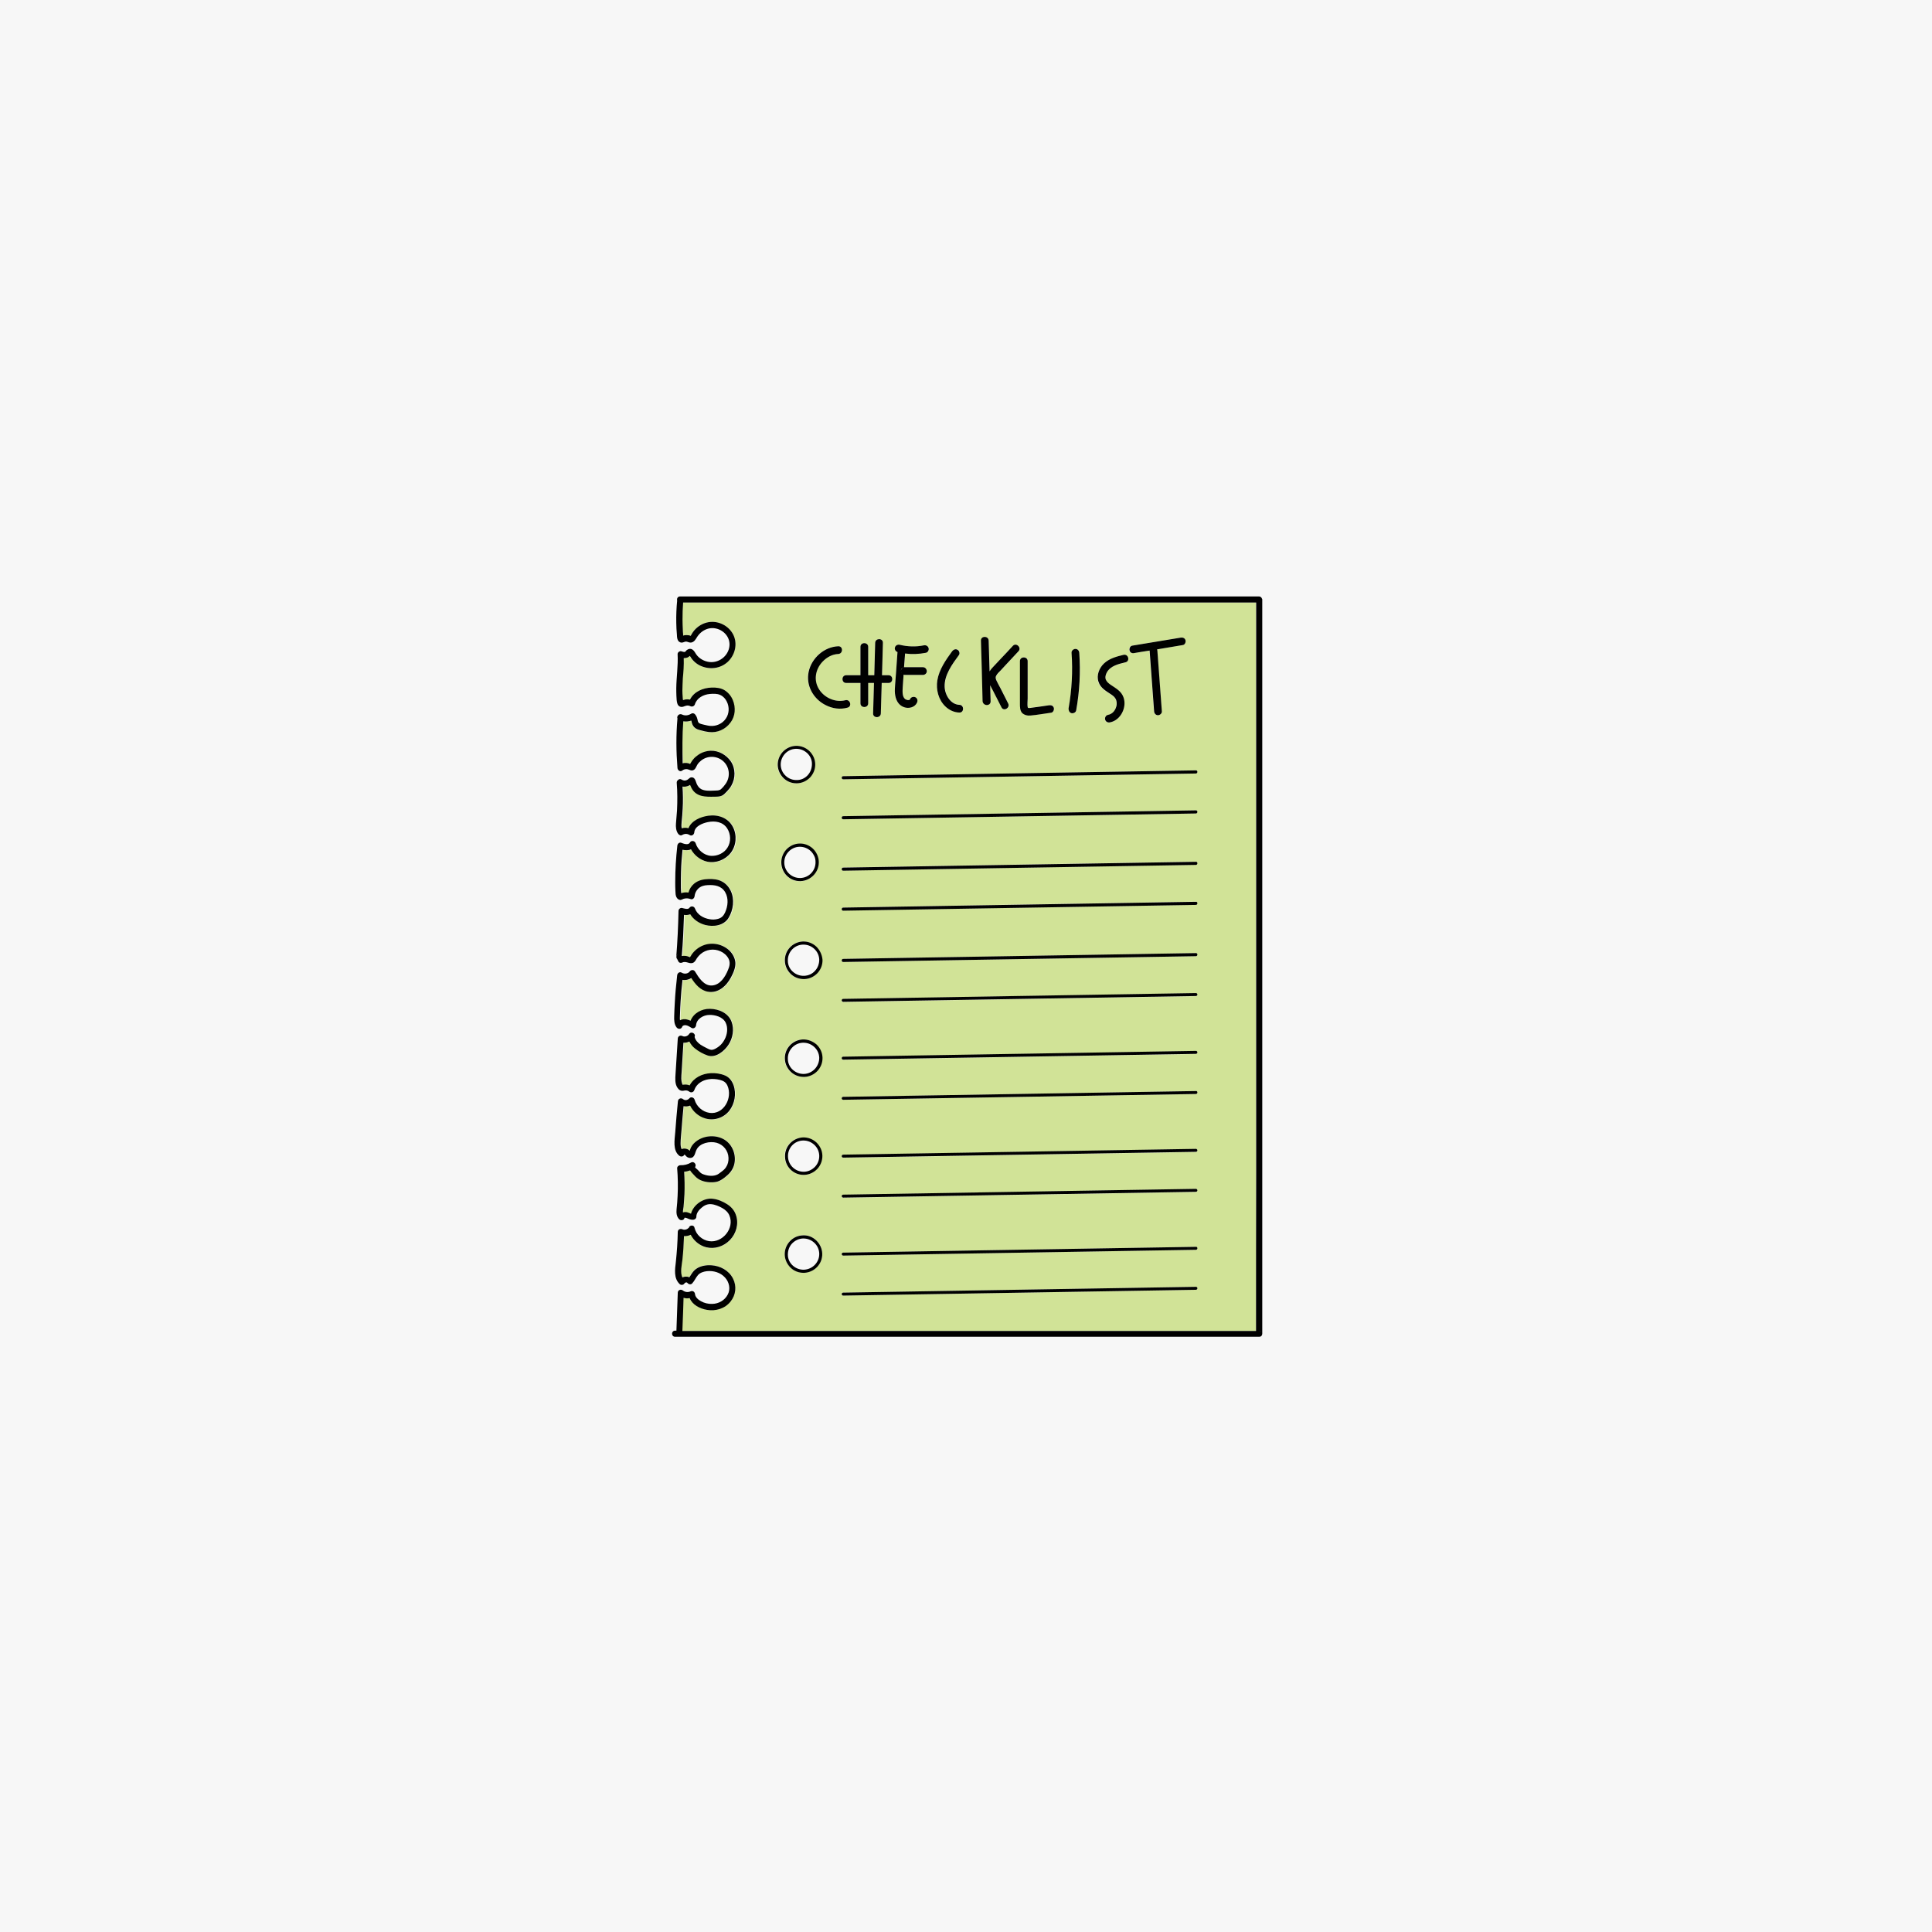 <svg version="1.0" preserveAspectRatio="xMidYMid meet" height="500" viewBox="0 0 375 375" zoomAndPan="magnify" width="500" xmlns:xlink="http://www.w3.org/1999/xlink" xmlns="http://www.w3.org/2000/svg"><defs><clipPath id="7722ad854d"><path clip-rule="nonzero" d="M 130.254 115.617 L 245.004 115.617 L 245.004 259.617 L 130.254 259.617 Z M 130.254 115.617"></path></clipPath></defs><rect fill-opacity="1" height="450" y="-37.5" fill="#ffffff" width="450" x="-37.5"></rect><rect fill-opacity="1" height="450" y="-37.5" fill="#f7f7f7" width="450" x="-37.5"></rect><path fill-rule="nonzero" fill-opacity="1" d="M 175.965 116.953 C 161.496 116.953 147.031 116.953 132.566 116.953 C 132.477 118.078 132.449 119.176 132.449 120.301 C 132.449 120.906 132.477 121.539 132.508 122.145 C 132.535 122.465 132.535 122.781 132.566 123.098 C 132.566 123.156 132.566 123.273 132.566 123.387 C 132.621 123.359 132.652 123.359 132.711 123.328 C 132.883 123.301 133.055 123.273 133.258 123.273 C 133.402 123.273 133.836 123.301 134.008 123.414 C 134.039 123.387 134.039 123.359 134.066 123.359 C 134.125 123.242 134.184 123.156 134.238 123.039 C 134.383 122.781 134.559 122.551 134.73 122.348 C 135.422 121.539 136.465 120.934 137.504 120.762 C 139.438 120.445 141.43 121.426 142.297 123.184 C 143.191 124.973 142.672 127.137 141.199 128.496 C 139.754 129.82 137.734 130.051 135.973 129.246 C 135.133 128.871 134.414 128.234 133.922 127.426 C 133.895 127.398 133.863 127.34 133.836 127.312 C 133.719 127.457 133.52 127.57 133.375 127.629 C 133.141 127.742 132.91 127.773 132.652 127.742 C 132.68 129.07 132.566 130.398 132.477 131.727 C 132.422 132.504 132.391 133.312 132.391 134.094 C 132.391 134.496 132.422 134.898 132.449 135.305 C 132.477 135.504 132.477 135.68 132.508 135.883 C 132.508 135.883 132.508 135.91 132.508 135.91 C 132.594 135.883 132.652 135.852 132.738 135.852 C 132.91 135.793 133.141 135.766 133.316 135.766 C 133.488 135.766 133.691 135.793 133.863 135.824 C 134.613 134.293 136.348 133.543 138.051 133.484 C 138.918 133.457 139.84 133.543 140.594 134.004 C 141.312 134.438 141.832 135.129 142.18 135.91 C 142.785 137.324 142.672 139.027 141.719 140.297 C 140.738 141.594 139.148 142.285 137.531 142.113 C 137.012 142.055 136.52 141.941 136 141.797 C 135.656 141.711 135.277 141.594 134.992 141.422 C 134.613 141.191 134.383 140.816 134.238 140.383 C 134.184 140.238 134.184 140.035 134.125 139.891 C 133.633 140.094 133.086 140.121 132.566 140.035 C 132.422 142.719 132.422 145.461 132.621 148.172 C 132.766 148.145 132.91 148.113 133.055 148.086 C 133.285 148.059 133.488 148.086 133.719 148.145 C 133.836 148.172 133.949 148.23 134.066 148.289 C 134.094 148.258 134.094 148.23 134.125 148.203 C 134.152 148.145 134.184 148.086 134.238 148 C 134.355 147.797 134.5 147.625 134.645 147.422 C 134.934 147.078 135.277 146.789 135.625 146.527 C 136.348 146.039 137.184 145.75 138.051 145.719 C 139.609 145.664 141.113 146.527 141.977 147.797 C 142.902 149.184 142.902 151.086 142.066 152.5 C 141.805 152.934 141.488 153.309 141.168 153.656 C 140.91 153.945 140.621 154.262 140.246 154.434 C 139.812 154.637 139.293 154.637 138.801 154.637 C 138.367 154.637 137.938 154.664 137.504 154.637 C 136.695 154.605 135.855 154.465 135.191 153.973 C 134.816 153.684 134.527 153.336 134.324 152.934 C 134.238 152.73 134.152 152.559 134.066 152.355 C 134.039 152.387 133.98 152.414 133.922 152.441 C 133.691 152.559 133.461 152.645 133.199 152.676 C 132.996 152.703 132.797 152.703 132.594 152.676 C 132.68 154.117 132.68 155.559 132.621 157.004 C 132.566 157.84 132.508 158.703 132.422 159.543 C 132.363 159.973 132.332 160.406 132.449 160.812 C 132.883 160.695 133.316 160.695 133.75 160.781 C 134.324 159.312 136.117 158.59 137.617 158.359 C 139.523 158.098 141.457 158.762 142.383 160.551 C 143.191 162.137 143.074 164.156 141.949 165.57 C 140.879 166.93 139.062 167.621 137.387 167.273 C 136.031 167.016 134.875 166.09 134.238 164.879 C 133.75 165.109 133.141 165.082 132.594 164.965 C 132.449 166.379 132.363 167.793 132.305 169.207 C 132.277 170.043 132.277 170.883 132.277 171.719 C 132.277 172.121 132.305 172.555 132.305 172.988 C 132.305 173.133 132.305 173.246 132.332 173.391 C 132.797 173.246 133.285 173.191 133.75 173.277 C 133.949 172.613 134.297 172.008 134.848 171.543 C 135.656 170.883 136.637 170.68 137.648 170.648 C 138.57 170.621 139.523 170.738 140.332 171.168 C 141.023 171.543 141.602 172.207 141.949 172.93 C 142.73 174.574 142.469 176.68 141.516 178.211 C 140.594 179.711 138.629 179.941 137.012 179.566 C 135.797 179.277 134.73 178.555 134.094 177.488 C 133.719 177.633 133.285 177.66 132.883 177.605 C 132.824 180.289 132.68 182.941 132.477 185.598 C 132.824 185.512 133.172 185.512 133.52 185.625 C 133.66 185.656 133.836 185.711 133.98 185.801 C 134.008 185.801 134.008 185.828 134.039 185.828 C 134.152 185.656 134.238 185.453 134.383 185.281 C 134.961 184.5 135.742 183.895 136.637 183.52 C 138.312 182.855 140.332 183.258 141.66 184.5 C 142.324 185.105 142.758 185.914 142.844 186.809 C 142.93 187.82 142.469 188.828 142.008 189.723 C 141.141 191.367 139.523 192.867 137.531 192.523 C 136.086 192.262 135.078 191.078 134.297 189.867 C 133.777 190.184 133.172 190.328 132.594 190.215 C 132.449 191.598 132.305 193.012 132.219 194.398 C 132.16 195.234 132.133 196.07 132.102 196.906 C 132.102 197.281 132.047 197.688 132.102 198.062 C 132.305 197.945 132.508 197.891 132.738 197.859 C 133.23 197.801 133.719 197.918 134.152 198.148 C 134.73 196.676 136.32 195.812 137.938 195.84 C 139.668 195.867 141.488 196.676 142.094 198.379 C 142.613 199.82 142.324 201.496 141.516 202.766 C 140.707 204.008 139.031 205.449 137.445 204.902 C 136.578 204.613 135.711 204.121 134.992 203.543 C 134.527 203.168 134.152 202.707 133.895 202.188 C 133.52 202.359 133.141 202.449 132.738 202.418 C 132.621 204.293 132.508 206.172 132.391 208.074 C 132.332 208.941 132.219 209.746 132.566 210.555 C 132.566 210.555 132.594 210.586 132.594 210.586 C 132.68 210.555 132.824 210.555 132.824 210.555 C 133.027 210.527 133.23 210.527 133.43 210.555 C 133.605 210.586 133.777 210.641 133.949 210.699 C 134.758 209.23 136.375 208.422 138.023 208.336 C 138.945 208.277 140.016 208.422 140.852 208.797 C 141.66 209.141 142.18 209.863 142.469 210.672 C 143.047 212.316 142.699 214.277 141.633 215.633 C 140.535 217.02 138.656 217.625 136.953 217.105 C 135.684 216.73 134.613 215.809 134.039 214.625 C 133.633 214.797 133.199 214.828 132.766 214.738 C 132.621 216.297 132.477 217.855 132.363 219.414 C 132.305 220.25 132.188 221.117 132.188 221.953 C 132.188 222.355 132.219 222.762 132.391 223.078 C 132.535 223.02 132.711 222.965 132.91 222.965 C 133.258 222.965 133.719 223.109 133.949 223.395 C 134.008 223.164 134.066 222.934 134.184 222.73 C 134.441 222.184 134.875 221.75 135.367 221.434 C 136.895 220.336 139.121 220.25 140.707 221.262 C 142.297 222.242 142.988 224.203 142.586 225.992 C 142.383 226.945 141.805 227.723 141.055 228.301 C 140.621 228.648 140.16 229.023 139.641 229.254 C 139.148 229.457 138.57 229.512 138.051 229.512 C 137.129 229.512 136.031 229.254 135.309 228.648 C 134.961 228.359 134.672 227.984 134.355 227.668 C 134.211 227.523 134.094 227.379 133.98 227.203 C 133.605 227.32 133.23 227.406 132.824 227.465 C 132.91 228.906 132.941 230.352 132.883 231.793 C 132.855 232.629 132.797 233.465 132.711 234.273 C 132.68 234.562 132.594 234.996 132.594 235.371 C 132.738 235.34 132.883 235.285 133.027 235.285 C 133.43 235.254 133.777 235.484 134.152 235.602 C 134.613 233.812 136.637 232.426 138.457 232.715 C 139.406 232.859 140.391 233.266 141.199 233.785 C 142.008 234.305 142.586 235.055 142.902 235.949 C 143.449 237.621 142.902 239.496 141.688 240.738 C 140.535 241.922 138.773 242.527 137.129 242.121 C 135.828 241.805 134.672 240.883 134.094 239.668 C 133.691 239.902 133.258 239.957 132.797 239.93 C 132.711 241.457 132.594 243.016 132.422 244.547 C 132.305 245.527 131.93 246.941 132.422 247.922 C 132.855 247.719 133.344 247.691 133.777 247.895 C 133.949 247.664 134.066 247.402 134.238 247.172 C 134.527 246.77 134.848 246.395 135.277 246.133 C 136.086 245.645 137.098 245.5 138.051 245.555 C 139.785 245.672 141.457 246.539 142.238 248.125 C 142.988 249.625 142.816 251.297 141.777 252.598 C 140.68 253.98 138.887 254.473 137.184 254.211 C 135.828 253.98 134.383 253.23 133.836 251.934 C 133.43 251.992 133.027 251.992 132.652 251.875 C 132.566 254.012 132.508 256.145 132.422 258.309 C 140.215 258.309 148.043 258.309 155.84 258.309 C 170.566 258.309 185.262 258.309 199.988 258.309 C 214.57 258.309 229.152 258.309 243.762 258.309 C 243.762 248.066 243.762 237.852 243.762 227.609 C 243.762 209.113 243.762 190.617 243.762 172.121 C 243.762 153.711 243.762 135.332 243.762 116.953 C 235.734 116.953 227.707 116.953 219.68 116.953 C 205.129 116.953 190.547 116.953 175.965 116.953 Z M 214.254 128.812 C 215.293 127.832 216.707 127.457 218.035 127.137 C 218.988 126.906 219.363 128.352 218.441 128.582 C 217.109 128.898 215.496 129.246 214.801 130.543 C 214.57 130.977 214.453 131.496 214.629 131.984 C 214.801 132.418 215.207 132.707 215.582 132.965 C 216.562 133.629 217.602 134.207 218.035 135.363 C 218.758 137.293 217.488 139.863 215.406 140.238 C 215.004 140.324 214.598 140.121 214.484 139.719 C 214.367 139.344 214.598 138.883 215.004 138.797 C 215.957 138.621 216.535 137.871 216.707 136.891 C 216.707 136.805 216.734 136.488 216.707 136.285 C 216.707 136.168 216.648 135.938 216.562 135.766 C 216.535 135.648 216.359 135.418 216.246 135.305 C 216.102 135.129 215.926 134.988 215.727 134.871 C 214.715 134.18 213.59 133.629 213.156 132.391 C 212.75 131.121 213.328 129.676 214.254 128.812 Z M 207.438 137.496 C 208.074 133.949 208.246 130.312 208.016 126.707 C 207.988 126.301 208.391 125.953 208.766 125.953 C 209.199 125.953 209.488 126.301 209.516 126.707 C 209.777 130.457 209.547 134.207 208.91 137.902 C 208.824 138.305 208.363 138.535 207.988 138.422 C 207.555 138.305 207.379 137.871 207.438 137.496 Z M 197.996 128.293 C 197.996 127.34 199.496 127.34 199.496 128.293 C 199.496 130.715 199.496 133.141 199.496 135.535 C 199.496 136.082 199.41 136.66 199.496 137.207 C 199.555 137.527 199.902 137.383 200.16 137.352 C 201.316 137.207 202.5 137.035 203.656 136.863 C 204.059 136.805 204.465 136.949 204.578 137.383 C 204.668 137.727 204.465 138.246 204.059 138.305 C 202.73 138.508 201.375 138.738 200.047 138.852 C 199.469 138.91 198.832 138.766 198.43 138.332 C 197.996 137.844 198.023 137.18 198.023 136.574 C 197.996 133.805 197.996 131.062 197.996 128.293 Z M 191.934 124.367 C 191.988 126.359 192.047 128.352 192.105 130.34 C 192.309 130.023 192.539 129.734 192.797 129.445 C 193.23 128.984 193.637 128.551 194.07 128.09 C 194.906 127.168 195.773 126.273 196.641 125.348 C 197.305 124.656 198.344 125.695 197.707 126.418 C 196.926 127.254 196.148 128.09 195.367 128.926 C 194.992 129.332 194.617 129.734 194.242 130.141 C 193.953 130.457 193.578 130.773 193.375 131.176 C 193.203 131.523 193.348 131.871 193.492 132.188 C 193.723 132.68 193.98 133.168 194.242 133.629 C 194.734 134.609 195.223 135.562 195.715 136.543 C 196.148 137.41 194.848 138.16 194.414 137.293 C 193.867 136.227 193.316 135.129 192.77 134.062 C 192.598 133.719 192.395 133.34 192.191 132.965 C 192.223 134.004 192.25 135.043 192.277 136.082 C 192.309 137.035 190.805 137.035 190.777 136.082 C 190.66 132.16 190.547 128.234 190.461 124.34 C 190.43 123.414 191.934 123.414 191.934 124.367 Z M 181.969 132.043 C 182.316 129.906 183.617 128.09 184.859 126.359 C 185.09 126.043 185.492 125.867 185.898 126.098 C 186.215 126.301 186.418 126.793 186.156 127.109 C 184.887 128.898 183.297 130.945 183.387 133.285 C 183.441 134.871 184.539 136.746 186.242 136.773 C 187.195 136.805 187.195 138.305 186.242 138.277 C 185.203 138.246 184.281 137.812 183.531 137.121 C 182.172 135.824 181.652 133.859 181.969 132.043 Z M 173.742 125.668 C 173.855 125.262 174.262 125.031 174.664 125.148 C 176.195 125.523 177.812 125.578 179.344 125.262 C 179.746 125.176 180.152 125.379 180.266 125.781 C 180.383 126.156 180.152 126.617 179.746 126.707 C 178.418 126.965 177.031 127.023 175.703 126.848 C 175.648 127.742 175.559 128.609 175.504 129.504 C 175.531 129.504 175.59 129.504 175.617 129.504 C 176.801 129.504 177.957 129.504 179.141 129.504 C 179.543 129.504 179.863 129.852 179.891 130.254 C 179.922 130.66 179.543 131.004 179.141 131.004 C 177.957 131.004 176.801 131.004 175.617 131.004 C 175.531 131.004 175.445 130.977 175.387 130.945 C 175.328 131.754 175.27 132.59 175.215 133.398 C 175.184 134.094 175.07 135.219 175.703 135.707 C 175.734 135.738 175.906 135.824 175.965 135.824 C 176.137 135.883 176.137 135.883 176.34 135.883 C 176.543 135.883 176.598 135.824 176.688 135.621 C 176.859 135.246 177.379 135.16 177.727 135.363 C 178.102 135.594 178.16 136.023 177.984 136.398 C 177.551 137.324 176.367 137.582 175.473 137.266 C 174.316 136.863 173.797 135.766 173.711 134.609 C 173.652 134.035 173.711 133.457 173.742 132.879 C 173.797 132.129 173.855 131.379 173.914 130.66 C 174.031 129.301 174.117 127.945 174.203 126.59 C 173.855 126.445 173.625 126.043 173.742 125.668 Z M 164.242 131.062 C 165.164 131.062 166.09 131.062 167.012 131.062 C 167.012 129.215 167.012 127.367 167.012 125.551 C 167.012 124.598 168.516 124.598 168.516 125.551 C 168.516 127.398 168.516 129.246 168.516 131.062 C 168.918 131.062 169.293 131.062 169.699 131.062 C 169.758 128.957 169.812 126.848 169.871 124.773 C 169.902 123.82 171.402 123.82 171.371 124.773 C 171.316 126.879 171.258 128.984 171.199 131.062 C 171.633 131.062 172.039 131.062 172.469 131.062 C 173.422 131.062 173.422 132.562 172.469 132.562 C 172.039 132.562 171.574 132.562 171.141 132.562 C 171.086 134.523 171.027 136.516 170.969 138.477 C 170.941 139.43 169.438 139.43 169.469 138.477 C 169.523 136.516 169.582 134.523 169.641 132.562 C 169.266 132.562 168.891 132.562 168.516 132.562 C 168.516 133.891 168.516 135.188 168.516 136.516 C 168.516 137.469 167.012 137.469 167.012 136.516 C 167.012 135.188 167.012 133.891 167.012 132.562 C 166.09 132.562 165.164 132.562 164.242 132.562 C 163.289 132.562 163.289 131.062 164.242 131.062 Z M 151.91 145.922 C 152.574 145.199 153.469 144.797 154.453 144.77 C 155.434 144.738 156.359 145.086 157.051 145.75 C 157.773 146.414 158.176 147.309 158.207 148.289 C 158.234 149.27 157.887 150.191 157.223 150.887 C 156.559 151.605 155.664 152.012 154.684 152.039 C 154.625 152.039 154.598 152.039 154.539 152.039 C 153.613 152.039 152.75 151.691 152.055 151.059 C 151.332 150.395 150.93 149.5 150.902 148.52 C 150.902 147.566 151.246 146.645 151.91 145.922 Z M 152.605 164.91 C 153.27 164.188 154.164 163.781 155.145 163.754 C 156.098 163.727 157.051 164.07 157.742 164.734 C 158.465 165.398 158.871 166.293 158.898 167.273 C 158.898 167.332 158.898 167.359 158.898 167.418 C 158.898 169.352 157.367 170.969 155.375 171.055 C 155.32 171.055 155.289 171.055 155.23 171.055 C 153.297 171.055 151.68 169.496 151.594 167.562 C 151.594 166.555 151.941 165.629 152.605 164.91 Z M 156.098 247.027 C 156.039 247.027 156.012 247.027 155.953 247.027 C 155.031 247.027 154.164 246.68 153.469 246.047 C 152.75 245.383 152.344 244.488 152.316 243.508 C 152.285 242.527 152.633 241.602 153.297 240.91 C 153.961 240.188 154.855 239.785 155.84 239.758 C 156.82 239.727 157.742 240.074 158.438 240.738 C 159.16 241.402 159.562 242.297 159.594 243.277 C 159.68 245.27 158.09 246.969 156.098 247.027 Z M 158.609 226.887 C 157.945 227.609 157.051 228.012 156.07 228.043 C 156.012 228.043 155.984 228.043 155.926 228.043 C 153.988 228.043 152.375 226.484 152.285 224.551 C 152.199 222.559 153.789 220.855 155.781 220.801 C 156.762 220.77 157.688 221.117 158.379 221.781 C 159.102 222.445 159.504 223.34 159.535 224.32 C 159.621 225.242 159.273 226.168 158.609 226.887 Z M 158.609 207.871 C 157.945 208.594 157.051 208.996 156.07 209.027 C 156.012 209.027 155.984 209.027 155.926 209.027 C 155 209.027 154.133 208.68 153.441 208.047 C 152.719 207.383 152.316 206.488 152.285 205.508 C 152.199 203.516 153.789 201.812 155.781 201.754 C 156.762 201.727 157.688 202.074 158.379 202.738 C 159.102 203.398 159.504 204.293 159.535 205.277 C 159.621 206.227 159.273 207.152 158.609 207.871 Z M 158.609 188.887 C 157.945 189.609 157.051 190.012 156.07 190.039 C 156.012 190.039 155.984 190.039 155.926 190.039 C 155 190.039 154.133 189.695 153.441 189.059 C 152.719 188.395 152.316 187.5 152.285 186.52 C 152.199 184.531 153.789 182.828 155.781 182.742 C 156.762 182.711 157.688 183.059 158.379 183.723 C 159.07 184.387 159.504 185.281 159.535 186.262 C 159.621 187.242 159.273 188.164 158.609 188.887 Z M 160.168 136.832 C 157.801 135.621 156.359 133.023 156.934 130.371 C 157.512 127.715 159.938 125.551 162.68 125.438 C 163.633 125.379 163.633 126.879 162.68 126.938 C 161.527 126.992 160.457 127.57 159.648 128.406 C 158.207 129.906 157.832 132.129 159.016 133.891 C 160.082 135.504 162.219 136.398 164.066 135.91 C 164.992 135.648 165.395 137.121 164.473 137.352 C 163.027 137.727 161.496 137.496 160.168 136.832 Z M 232.125 250.348 L 163.664 251.473 C 163.488 251.473 163.375 251.328 163.375 251.184 C 163.375 251.008 163.488 250.895 163.664 250.895 L 232.098 249.77 C 232.27 249.77 232.387 249.914 232.387 250.059 C 232.414 250.23 232.301 250.348 232.125 250.348 Z M 232.125 242.586 L 163.664 243.711 C 163.488 243.711 163.375 243.566 163.375 243.422 C 163.375 243.246 163.488 243.133 163.664 243.133 L 232.098 242.008 C 232.27 242.008 232.387 242.152 232.387 242.297 C 232.414 242.441 232.301 242.586 232.125 242.586 Z M 232.125 231.359 L 163.664 232.484 C 163.488 232.484 163.375 232.34 163.375 232.195 C 163.375 232.023 163.488 231.906 163.664 231.906 L 232.098 230.781 C 232.27 230.781 232.387 230.926 232.387 231.07 C 232.387 231.215 232.301 231.359 232.125 231.359 Z M 232.125 223.598 L 163.664 224.723 C 163.488 224.723 163.375 224.578 163.375 224.434 C 163.375 224.262 163.488 224.145 163.664 224.145 L 232.098 223.02 C 232.27 223.02 232.387 223.164 232.387 223.309 C 232.387 223.453 232.301 223.598 232.125 223.598 Z M 232.125 212.344 L 163.664 213.469 C 163.488 213.469 163.375 213.324 163.375 213.18 C 163.375 213.008 163.488 212.895 163.664 212.895 L 232.098 211.77 C 232.27 211.77 232.387 211.91 232.387 212.055 C 232.414 212.23 232.301 212.344 232.125 212.344 Z M 232.125 204.582 L 163.664 205.707 C 163.488 205.707 163.375 205.562 163.375 205.418 C 163.375 205.246 163.488 205.133 163.664 205.133 L 232.098 204.008 C 232.27 204.008 232.387 204.148 232.387 204.293 C 232.414 204.438 232.301 204.582 232.125 204.582 Z M 232.125 193.359 L 163.664 194.484 C 163.488 194.484 163.375 194.34 163.375 194.195 C 163.375 194.023 163.488 193.906 163.664 193.906 L 232.098 192.781 C 232.27 192.781 232.387 192.926 232.387 193.07 C 232.414 193.215 232.301 193.359 232.125 193.359 Z M 232.125 185.598 L 163.664 186.723 C 163.488 186.723 163.375 186.605 163.375 186.434 C 163.375 186.262 163.488 186.145 163.664 186.117 L 232.098 184.992 C 232.27 184.992 232.387 185.105 232.387 185.281 C 232.414 185.453 232.301 185.598 232.125 185.598 Z M 232.125 175.613 L 163.664 176.738 C 163.488 176.738 163.375 176.625 163.375 176.449 C 163.375 176.277 163.488 176.16 163.664 176.133 L 232.098 175.008 C 232.27 175.008 232.387 175.121 232.387 175.297 C 232.414 175.496 232.301 175.613 232.125 175.613 Z M 232.125 167.852 L 163.664 168.977 C 163.488 168.977 163.375 168.863 163.375 168.688 C 163.375 168.516 163.488 168.398 163.664 168.371 L 232.098 167.246 C 232.27 167.246 232.387 167.359 232.387 167.535 C 232.414 167.707 232.301 167.852 232.125 167.852 Z M 232.125 157.898 L 163.664 159.023 C 163.488 159.023 163.375 158.906 163.375 158.734 C 163.375 158.559 163.488 158.445 163.664 158.418 L 232.098 157.289 C 232.27 157.289 232.387 157.406 232.387 157.578 C 232.414 157.754 232.301 157.898 232.125 157.898 Z M 232.414 149.816 C 232.414 149.992 232.27 150.105 232.125 150.137 L 163.664 151.262 C 163.488 151.262 163.375 151.145 163.375 150.973 C 163.375 150.797 163.488 150.684 163.664 150.656 L 232.098 149.527 C 232.301 149.527 232.414 149.672 232.414 149.816 Z M 229.152 123.762 C 229.555 123.703 229.961 123.848 230.078 124.281 C 230.164 124.656 229.961 125.148 229.555 125.203 C 227.883 125.492 226.234 125.754 224.562 126.043 C 224.59 126.129 224.617 126.215 224.617 126.332 C 224.906 130.254 225.195 134.148 225.484 138.074 C 225.516 138.477 225.109 138.824 224.734 138.824 C 224.301 138.824 224.012 138.477 223.984 138.074 C 223.695 134.148 223.406 130.254 223.117 126.332 C 223.117 126.301 223.117 126.301 223.117 126.273 C 222.105 126.445 221.125 126.617 220.113 126.762 C 219.711 126.82 219.305 126.676 219.191 126.242 C 219.105 125.867 219.305 125.379 219.711 125.32 C 222.887 124.801 226.004 124.281 229.152 123.762 Z M 229.152 123.762" fill="#d1e397"></path><g clip-path="url(#7722ad854d)"><path fill-rule="nonzero" fill-opacity="1" d="M 164.098 135.91 C 162.219 136.398 160.113 135.504 159.043 133.891 C 157.859 132.129 158.234 129.906 159.68 128.406 C 160.488 127.57 161.527 126.992 162.711 126.938 C 163.664 126.879 163.664 125.406 162.711 125.438 C 159.969 125.551 157.543 127.715 156.965 130.371 C 156.387 133.023 157.832 135.621 160.199 136.832 C 161.527 137.527 163.059 137.758 164.5 137.352 C 165.426 137.121 165.02 135.68 164.098 135.91 Z M 164.242 132.562 C 165.164 132.562 166.09 132.562 167.012 132.562 C 167.012 133.891 167.012 135.188 167.012 136.516 C 167.012 137.469 168.516 137.469 168.516 136.516 C 168.516 135.188 168.516 133.891 168.516 132.562 C 168.891 132.562 169.266 132.562 169.641 132.562 C 169.582 134.523 169.523 136.516 169.469 138.477 C 169.438 139.43 170.941 139.43 170.969 138.477 C 171.027 136.516 171.086 134.523 171.141 132.562 C 171.574 132.562 172.039 132.562 172.469 132.562 C 173.422 132.562 173.422 131.062 172.469 131.062 C 172.039 131.062 171.633 131.062 171.199 131.062 C 171.258 128.957 171.316 126.848 171.371 124.773 C 171.402 123.82 169.902 123.82 169.871 124.773 C 169.812 126.879 169.758 128.984 169.699 131.062 C 169.293 131.062 168.918 131.062 168.516 131.062 C 168.516 129.215 168.516 127.367 168.516 125.551 C 168.516 124.598 167.012 124.598 167.012 125.551 C 167.012 127.398 167.012 129.246 167.012 131.062 C 166.09 131.062 165.164 131.062 164.242 131.062 C 163.289 131.062 163.289 132.562 164.242 132.562 Z M 173.914 130.66 C 173.855 131.41 173.797 132.16 173.742 132.879 C 173.711 133.457 173.652 134.035 173.711 134.609 C 173.828 135.766 174.316 136.863 175.473 137.266 C 176.367 137.582 177.551 137.324 177.984 136.398 C 178.16 136.023 178.102 135.594 177.727 135.363 C 177.406 135.16 176.859 135.273 176.688 135.621 C 176.598 135.824 176.543 135.883 176.34 135.883 C 176.137 135.883 176.137 135.883 175.965 135.824 C 175.906 135.793 175.734 135.707 175.703 135.707 C 175.07 135.219 175.184 134.094 175.215 133.398 C 175.27 132.59 175.328 131.754 175.387 130.945 C 175.473 130.977 175.531 131.004 175.617 131.004 C 176.801 131.004 177.957 131.004 179.141 131.004 C 179.543 131.004 179.922 130.66 179.891 130.254 C 179.863 129.852 179.574 129.504 179.141 129.504 C 177.957 129.504 176.801 129.504 175.617 129.504 C 175.59 129.504 175.531 129.504 175.504 129.504 C 175.156 129.562 174.867 129.879 174.867 130.227 C 174.867 130.398 174.953 130.57 175.07 130.715 C 174.953 130.57 174.867 130.426 174.867 130.227 C 174.84 129.852 175.156 129.562 175.473 129.504 C 175.531 128.609 175.617 127.742 175.676 126.848 C 177.031 127.023 178.391 126.965 179.719 126.707 C 180.121 126.617 180.352 126.156 180.238 125.781 C 180.121 125.379 179.719 125.176 179.312 125.262 C 177.785 125.578 176.137 125.523 174.637 125.148 C 174.23 125.059 173.828 125.262 173.711 125.668 C 173.598 126.043 173.828 126.445 174.203 126.562 C 174.117 127.918 174 129.301 173.914 130.66 Z M 186.215 138.305 C 187.168 138.332 187.168 136.832 186.215 136.805 C 184.512 136.746 183.414 134.898 183.355 133.312 C 183.27 131.004 184.828 128.926 186.129 127.137 C 186.359 126.82 186.188 126.301 185.867 126.129 C 185.492 125.898 185.09 126.07 184.828 126.387 C 183.586 128.09 182.289 129.938 181.941 132.043 C 181.652 133.859 182.145 135.824 183.5 137.121 C 184.25 137.844 185.203 138.277 186.215 138.305 Z M 192.277 136.113 C 192.25 135.074 192.223 134.035 192.191 132.996 C 192.367 133.371 192.566 133.746 192.742 134.062 C 193.289 135.129 193.84 136.227 194.387 137.293 C 194.82 138.16 196.117 137.383 195.688 136.543 C 195.195 135.562 194.703 134.609 194.215 133.629 C 193.953 133.141 193.695 132.68 193.461 132.188 C 193.289 131.84 193.172 131.523 193.348 131.176 C 193.551 130.773 193.895 130.457 194.215 130.141 C 194.59 129.734 194.965 129.332 195.34 128.926 C 196.117 128.09 196.898 127.254 197.68 126.418 C 198.344 125.723 197.273 124.656 196.609 125.348 C 195.773 126.273 194.906 127.168 194.039 128.09 C 193.605 128.551 193.203 128.984 192.77 129.445 C 192.508 129.707 192.277 129.996 192.078 130.312 C 192.02 128.32 191.961 126.332 191.902 124.34 C 191.875 123.387 190.371 123.387 190.402 124.34 C 190.516 128.262 190.633 132.188 190.719 136.082 C 190.805 137.094 192.309 137.094 192.277 136.113 Z M 200.016 138.883 C 201.344 138.766 202.703 138.508 204.031 138.332 C 204.434 138.277 204.637 137.758 204.551 137.41 C 204.434 136.977 204.031 136.832 203.625 136.891 C 202.473 137.062 201.316 137.238 200.133 137.383 C 199.902 137.41 199.527 137.527 199.469 137.238 C 199.383 136.719 199.469 136.113 199.469 135.562 C 199.469 133.141 199.469 130.715 199.469 128.32 C 199.469 127.367 197.969 127.367 197.969 128.32 C 197.969 131.09 197.969 133.859 197.969 136.602 C 197.969 137.207 197.969 137.871 198.371 138.363 C 198.805 138.797 199.441 138.941 200.016 138.883 Z M 207.957 138.422 C 208.332 138.508 208.797 138.305 208.883 137.902 C 209.547 134.207 209.75 130.457 209.488 126.707 C 209.461 126.301 209.172 125.953 208.738 125.953 C 208.363 125.953 207.957 126.301 207.988 126.707 C 208.246 130.312 208.043 133.918 207.41 137.496 C 207.379 137.871 207.555 138.305 207.957 138.422 Z M 215.754 134.844 C 215.926 134.957 216.102 135.102 216.273 135.273 C 216.391 135.391 216.535 135.621 216.59 135.738 C 216.68 135.91 216.707 136.168 216.734 136.258 C 216.766 136.457 216.734 136.773 216.734 136.863 C 216.562 137.812 215.984 138.594 215.031 138.766 C 214.629 138.852 214.398 139.316 214.512 139.691 C 214.629 140.094 215.031 140.297 215.438 140.211 C 217.516 139.832 218.785 137.266 218.062 135.332 C 217.633 134.148 216.59 133.602 215.609 132.938 C 215.234 132.68 214.859 132.391 214.656 131.957 C 214.453 131.496 214.598 130.945 214.832 130.516 C 215.551 129.215 217.141 128.871 218.469 128.551 C 219.391 128.32 219.016 126.879 218.062 127.109 C 216.734 127.426 215.32 127.801 214.281 128.781 C 213.359 129.648 212.781 131.09 213.215 132.332 C 213.617 133.602 214.742 134.148 215.754 134.844 Z M 220.145 126.762 C 221.152 126.59 222.137 126.418 223.145 126.273 C 223.145 126.273 223.145 126.301 223.145 126.332 C 223.434 130.254 223.723 134.148 224.012 138.074 C 224.043 138.477 224.332 138.824 224.762 138.824 C 225.137 138.824 225.543 138.477 225.516 138.074 C 225.227 134.148 224.938 130.254 224.648 126.332 C 224.648 126.242 224.617 126.129 224.59 126.043 C 226.266 125.754 227.91 125.492 229.586 125.203 C 229.988 125.148 230.191 124.656 230.105 124.281 C 229.988 123.848 229.586 123.703 229.18 123.762 C 226.035 124.281 222.914 124.801 219.77 125.32 C 219.363 125.379 219.16 125.867 219.25 126.242 C 219.336 126.676 219.738 126.848 220.145 126.762 Z M 154.566 152.039 C 154.625 152.039 154.656 152.039 154.711 152.039 C 155.695 152.012 156.59 151.578 157.254 150.887 C 157.918 150.164 158.266 149.242 158.234 148.289 C 158.207 147.309 157.773 146.414 157.078 145.75 C 156.359 145.086 155.434 144.738 154.48 144.77 C 153.5 144.797 152.605 145.23 151.941 145.922 C 151.277 146.645 150.93 147.566 150.957 148.52 C 150.988 149.473 151.422 150.395 152.113 151.059 C 152.777 151.691 153.645 152.039 154.566 152.039 Z M 152.344 146.324 C 152.895 145.719 153.645 145.375 154.453 145.344 L 154.566 145.344 C 155.348 145.344 156.07 145.633 156.648 146.152 C 157.254 146.703 157.598 147.453 157.598 148.258 C 157.598 149.066 157.34 149.848 156.793 150.453 C 156.242 151.059 155.492 151.406 154.684 151.406 C 153.875 151.434 153.094 151.145 152.516 150.598 C 151.91 150.047 151.566 149.297 151.535 148.492 C 151.508 147.711 151.797 146.934 152.344 146.324 Z M 155.262 171.027 C 155.32 171.027 155.348 171.027 155.406 171.027 C 157.367 170.938 158.93 169.324 158.93 167.391 C 158.93 167.332 158.93 167.305 158.93 167.246 C 158.898 166.266 158.465 165.371 157.773 164.707 C 157.051 164.043 156.125 163.695 155.176 163.727 C 154.191 163.754 153.297 164.188 152.633 164.879 C 151.969 165.602 151.621 166.523 151.652 167.477 C 151.711 169.496 153.324 171.027 155.262 171.027 Z M 153.039 165.34 C 153.586 164.734 154.336 164.391 155.145 164.359 L 155.262 164.359 C 156.039 164.359 156.762 164.648 157.34 165.168 C 157.629 165.426 157.859 165.773 158.031 166.121 C 158.207 166.465 158.293 166.871 158.293 167.273 C 158.352 168.949 157.051 170.363 155.375 170.418 C 153.703 170.477 152.285 169.18 152.23 167.504 C 152.199 166.699 152.488 165.918 153.039 165.34 Z M 158.438 183.723 C 157.715 183.059 156.793 182.711 155.84 182.742 C 153.848 182.828 152.258 184.5 152.344 186.52 C 152.375 187.5 152.805 188.395 153.5 189.059 C 154.164 189.695 155.059 190.039 155.984 190.039 C 156.039 190.039 156.07 190.039 156.125 190.039 C 157.109 190.012 158.004 189.578 158.668 188.887 C 159.332 188.164 159.68 187.242 159.648 186.289 C 159.562 185.309 159.129 184.387 158.438 183.723 Z M 158.176 188.453 C 157.629 189.059 156.879 189.375 156.07 189.406 C 155.262 189.434 154.48 189.145 153.875 188.598 C 153.27 188.051 152.922 187.301 152.922 186.492 C 152.863 184.816 154.164 183.402 155.84 183.348 C 155.867 183.348 155.926 183.348 155.953 183.348 C 156.734 183.348 157.457 183.637 158.031 184.152 C 158.641 184.703 158.984 185.453 159.016 186.262 C 159.016 187.098 158.727 187.875 158.176 188.453 Z M 155.84 201.754 C 153.848 201.844 152.258 203.516 152.344 205.508 C 152.375 206.488 152.805 207.383 153.5 208.047 C 154.164 208.68 155.059 209.027 155.984 209.027 C 156.039 209.027 156.07 209.027 156.125 209.027 C 157.109 208.996 158.004 208.566 158.668 207.871 C 159.332 207.152 159.68 206.227 159.648 205.277 C 159.621 204.293 159.188 203.398 158.496 202.738 C 157.715 202.074 156.793 201.727 155.84 201.754 Z M 158.176 207.469 C 157.629 208.047 156.879 208.422 156.07 208.449 C 155.262 208.477 154.48 208.191 153.875 207.641 C 153.27 207.094 152.922 206.344 152.922 205.535 C 152.863 203.863 154.164 202.449 155.84 202.391 C 155.867 202.391 155.926 202.391 155.953 202.391 C 156.734 202.391 157.457 202.68 158.031 203.199 C 158.641 203.746 158.984 204.496 159.016 205.305 C 159.016 206.113 158.727 206.863 158.176 207.469 Z M 155.953 228.043 C 156.012 228.043 156.039 228.043 156.098 228.043 C 157.078 228.012 157.977 227.578 158.641 226.887 C 159.305 226.168 159.648 225.242 159.621 224.289 C 159.594 223.309 159.16 222.414 158.465 221.75 C 157.742 221.086 156.82 220.742 155.867 220.77 C 153.875 220.855 152.285 222.531 152.375 224.52 C 152.402 226.484 154.02 228.043 155.953 228.043 Z M 155.84 221.375 C 155.867 221.375 155.926 221.375 155.953 221.375 C 156.734 221.375 157.457 221.664 158.031 222.184 C 158.641 222.73 158.984 223.484 159.016 224.289 C 159.043 225.098 158.754 225.879 158.207 226.453 C 157.656 227.031 156.906 227.406 156.098 227.438 C 154.422 227.492 153.008 226.195 152.949 224.52 C 152.863 222.848 154.164 221.434 155.84 221.375 Z M 155.84 239.785 C 154.855 239.812 153.961 240.219 153.297 240.941 C 152.633 241.66 152.285 242.586 152.316 243.535 C 152.344 244.488 152.777 245.41 153.469 246.074 C 154.133 246.711 155.031 247.055 155.953 247.055 C 156.012 247.055 156.039 247.055 156.098 247.055 C 158.09 246.969 159.68 245.297 159.594 243.305 C 159.562 242.324 159.129 241.43 158.438 240.766 C 157.715 240.074 156.793 239.727 155.84 239.785 Z M 156.07 246.449 C 155.262 246.48 154.48 246.191 153.875 245.645 C 153.27 245.094 152.922 244.344 152.922 243.535 C 152.922 242.727 153.184 241.949 153.73 241.371 C 154.277 240.797 155.031 240.422 155.84 240.391 C 155.867 240.391 155.926 240.391 155.953 240.391 C 156.734 240.391 157.457 240.68 158.031 241.199 C 158.641 241.746 158.984 242.496 159.016 243.305 C 159.07 244.98 157.742 246.363 156.07 246.449 Z M 232.125 149.527 L 163.664 150.656 C 163.488 150.656 163.375 150.797 163.375 150.973 C 163.375 151.145 163.52 151.262 163.664 151.262 L 232.125 150.137 C 232.301 150.137 232.414 149.992 232.414 149.816 C 232.414 149.645 232.301 149.527 232.125 149.527 Z M 232.125 157.289 L 163.664 158.418 C 163.488 158.418 163.375 158.559 163.375 158.734 C 163.375 158.906 163.52 159.023 163.664 159.023 L 232.125 157.898 C 232.301 157.898 232.414 157.754 232.414 157.578 C 232.414 157.434 232.301 157.289 232.125 157.289 Z M 232.125 184.992 L 163.664 186.117 C 163.488 186.117 163.375 186.262 163.375 186.434 C 163.375 186.605 163.52 186.723 163.664 186.723 L 232.125 185.598 C 232.301 185.598 232.414 185.453 232.414 185.281 C 232.414 185.105 232.301 184.992 232.125 184.992 Z M 232.125 192.754 L 163.664 193.879 C 163.488 193.879 163.375 194.023 163.375 194.168 C 163.375 194.312 163.52 194.457 163.664 194.457 L 232.125 193.328 C 232.301 193.328 232.414 193.188 232.414 193.043 C 232.414 192.898 232.301 192.754 232.125 192.754 Z M 232.125 167.273 L 163.664 168.398 C 163.488 168.398 163.375 168.543 163.375 168.719 C 163.375 168.891 163.52 169.004 163.664 169.004 L 232.125 167.879 C 232.301 167.879 232.414 167.734 232.414 167.562 C 232.414 167.391 232.301 167.246 232.125 167.273 Z M 232.125 175.035 L 163.664 176.16 C 163.488 176.16 163.375 176.305 163.375 176.48 C 163.375 176.652 163.52 176.766 163.664 176.766 L 232.125 175.641 C 232.301 175.641 232.414 175.496 232.414 175.324 C 232.414 175.152 232.301 175.008 232.125 175.035 Z M 232.125 203.977 L 163.664 205.102 C 163.488 205.102 163.375 205.246 163.375 205.391 C 163.375 205.562 163.52 205.68 163.664 205.68 L 232.125 204.555 C 232.301 204.555 232.414 204.41 232.414 204.266 C 232.414 204.121 232.301 203.977 232.125 203.977 Z M 232.125 211.77 L 163.664 212.895 C 163.488 212.895 163.375 213.039 163.375 213.18 C 163.375 213.355 163.52 213.469 163.664 213.469 L 232.125 212.344 C 232.301 212.344 232.414 212.199 232.414 212.055 C 232.414 211.883 232.301 211.738 232.125 211.77 Z M 232.125 222.992 L 163.664 224.117 C 163.488 224.117 163.375 224.262 163.375 224.406 C 163.375 224.578 163.52 224.695 163.664 224.695 L 232.125 223.57 C 232.301 223.57 232.414 223.426 232.414 223.281 C 232.414 223.137 232.27 222.992 232.125 222.992 Z M 232.125 230.754 L 163.664 231.879 C 163.488 231.879 163.375 232.023 163.375 232.168 C 163.375 232.312 163.52 232.457 163.664 232.457 L 232.125 231.332 C 232.301 231.332 232.414 231.188 232.414 231.043 C 232.414 230.898 232.27 230.754 232.125 230.754 Z M 232.125 242.008 L 163.664 243.133 C 163.488 243.133 163.375 243.277 163.375 243.422 C 163.375 243.566 163.52 243.711 163.664 243.711 L 232.125 242.586 C 232.301 242.586 232.414 242.441 232.414 242.297 C 232.414 242.121 232.301 241.977 232.125 242.008 Z M 232.125 249.77 L 163.664 250.895 C 163.488 250.895 163.375 251.039 163.375 251.184 C 163.375 251.355 163.52 251.473 163.664 251.473 L 232.125 250.348 C 232.301 250.348 232.414 250.203 232.414 250.059 C 232.414 249.883 232.301 249.77 232.125 249.77 Z M 132.883 224.145 Z M 244.859 116.027 C 244.859 116 244.859 116 244.859 116.027 C 244.746 115.887 244.602 115.77 244.371 115.77 C 229.699 115.77 215.062 115.77 200.395 115.77 C 185.812 115.77 171.23 115.77 156.648 115.77 C 148.418 115.77 140.188 115.77 131.988 115.77 C 131.555 115.77 131.383 116.145 131.41 116.461 C 131.469 116.691 131.613 116.895 131.871 116.953 C 131.613 116.895 131.469 116.691 131.438 116.461 C 131.438 116.492 131.438 116.52 131.438 116.547 C 131.293 117.992 131.238 119.434 131.266 120.906 C 131.266 121.656 131.324 122.379 131.383 123.129 C 131.41 123.676 131.41 124.453 132.047 124.684 C 132.363 124.801 132.594 124.684 132.91 124.57 C 133.23 124.453 133.43 124.598 133.75 124.684 C 134.355 124.859 134.816 124.453 135.105 123.965 C 135.625 123.039 136.348 122.348 137.414 122.031 C 139.352 121.484 141.547 122.926 141.602 125.004 C 141.633 127.082 139.727 128.727 137.703 128.496 C 136.695 128.379 135.684 127.832 135.105 126.965 C 134.789 126.445 134.414 125.754 133.66 125.984 C 133.52 126.043 133.375 126.129 133.258 126.215 C 133.172 126.301 133.086 126.445 132.996 126.504 C 132.797 126.617 132.477 126.473 132.277 126.418 C 131.93 126.301 131.496 126.617 131.523 126.992 C 131.641 129.215 131.293 131.379 131.266 133.543 C 131.266 134.062 131.266 134.582 131.293 135.102 C 131.324 135.594 131.324 136.168 131.496 136.633 C 131.668 137.121 132.16 137.324 132.652 137.152 C 133.113 136.977 133.488 136.832 133.98 137.062 C 134.324 137.238 134.73 137.094 134.875 136.719 C 135.25 135.477 136.52 134.812 137.762 134.699 C 138.426 134.641 139.207 134.609 139.812 134.898 C 140.391 135.16 140.824 135.648 141.082 136.199 C 141.602 137.238 141.547 138.535 140.879 139.488 C 140.215 140.469 139.031 140.988 137.879 140.902 C 137.473 140.871 137.07 140.758 136.664 140.672 C 136.348 140.586 135.914 140.527 135.656 140.324 C 135.453 140.152 135.422 139.832 135.367 139.602 C 135.277 139.227 135.133 138.91 134.875 138.621 C 134.703 138.422 134.355 138.391 134.152 138.535 C 133.605 138.883 132.941 138.969 132.363 138.68 C 131.812 138.422 131.293 139.027 131.496 139.457 C 131.496 139.402 131.496 139.316 131.496 139.258 C 131.496 139.199 131.496 139.172 131.523 139.113 C 131.523 139.141 131.496 139.199 131.496 139.227 C 131.496 139.285 131.496 139.371 131.496 139.43 C 131.207 142.66 131.238 145.863 131.496 149.066 C 131.523 149.473 131.988 149.875 132.391 149.586 C 132.68 149.355 133.027 149.242 133.402 149.297 C 133.863 149.383 134.211 149.73 134.703 149.414 C 135.047 149.184 135.164 148.723 135.367 148.402 C 135.566 148.086 135.828 147.828 136.117 147.598 C 137.359 146.645 139.09 146.672 140.305 147.684 C 141.602 148.777 141.832 150.684 140.879 152.098 C 140.621 152.473 140.305 152.848 139.957 153.164 C 139.609 153.48 139.148 153.426 138.715 153.453 C 137.879 153.48 136.926 153.57 136.145 153.195 C 135.684 152.961 135.422 152.559 135.223 152.125 C 135.047 151.723 134.961 151.059 134.469 150.914 C 133.922 150.742 133.719 151.23 133.316 151.406 C 132.969 151.578 132.621 151.52 132.305 151.316 C 132.016 151.145 131.727 151.23 131.582 151.434 C 131.438 151.52 131.352 151.691 131.352 151.926 C 131.496 153.711 131.496 155.5 131.41 157.289 C 131.352 158.129 131.266 158.965 131.207 159.801 C 131.148 160.492 131.207 161.273 131.641 161.852 C 131.844 162.109 132.16 162.254 132.449 162.051 C 132.91 161.793 133.402 161.793 133.863 162.082 C 134.27 162.34 134.73 161.992 134.758 161.562 C 134.848 160.348 136.406 159.773 137.387 159.57 C 138.801 159.281 140.305 159.512 141.141 160.781 C 141.863 161.906 141.922 163.406 141.199 164.535 C 140.535 165.602 139.266 166.18 138.023 166.121 C 136.637 166.035 135.422 164.965 135.02 163.668 C 134.875 163.207 134.184 163.062 133.922 163.523 C 133.605 164.129 132.68 163.754 132.219 163.582 C 131.812 163.438 131.496 163.812 131.469 164.156 C 131.207 166.496 131.062 168.805 131.062 171.168 C 131.062 171.746 131.062 172.297 131.094 172.871 C 131.121 173.332 131.094 173.824 131.352 174.227 C 131.469 174.43 131.668 174.602 131.902 174.66 C 132.188 174.746 132.422 174.547 132.68 174.461 C 133.141 174.316 133.605 174.344 134.066 174.516 C 134.469 174.66 134.789 174.285 134.816 173.941 C 134.875 173.391 135.133 172.844 135.539 172.469 C 136.031 172.008 136.664 171.832 137.328 171.805 C 138.688 171.719 140.043 171.922 140.766 173.191 C 141.457 174.402 141.285 175.902 140.738 177.113 C 140.449 177.75 140.043 178.18 139.352 178.355 C 138.832 178.5 138.254 178.527 137.703 178.414 C 136.52 178.211 135.336 177.547 134.902 176.363 C 134.73 175.871 134.094 175.785 133.805 176.219 C 133.547 176.594 132.797 176.336 132.449 176.25 C 132.074 176.133 131.699 176.449 131.699 176.824 C 131.641 179.797 131.496 182.742 131.266 185.684 C 131.238 185.887 131.324 186.031 131.41 186.117 C 131.383 186.086 131.352 186.031 131.352 186 C 131.18 185.656 131.352 185.336 131.641 185.191 C 131.383 185.336 131.207 185.656 131.383 186.031 C 131.41 186.059 131.438 186.117 131.438 186.145 C 131.523 186.289 131.582 186.461 131.668 186.605 C 131.812 186.926 132.219 186.953 132.477 186.809 C 133.23 186.461 133.922 187.27 134.645 186.809 C 134.961 186.605 135.078 186.262 135.277 185.973 C 135.48 185.684 135.711 185.422 135.973 185.191 C 137.039 184.27 138.57 184.066 139.84 184.645 C 140.504 184.934 141.055 185.422 141.402 186.059 C 141.777 186.781 141.633 187.531 141.312 188.25 C 140.793 189.551 139.812 191.164 138.223 191.281 C 136.637 191.398 135.625 189.75 134.902 188.57 C 134.645 188.164 134.125 188.223 133.863 188.57 C 133.52 189.031 132.797 189.09 132.332 188.801 C 131.902 188.539 131.469 188.887 131.438 189.32 C 131.238 191.078 131.062 192.867 130.977 194.656 C 130.918 195.523 130.891 196.387 130.859 197.254 C 130.832 198.004 130.859 198.812 131.324 199.418 C 131.641 199.82 132.246 199.793 132.422 199.273 C 132.508 199.043 132.824 198.984 133.027 198.984 C 133.461 199.016 133.836 199.273 134.211 199.504 C 134.613 199.766 135.078 199.418 135.105 198.984 C 135.223 197.746 136.52 197.023 137.648 196.996 C 138.801 196.965 140.305 197.371 140.852 198.496 C 141.344 199.504 141.168 200.805 140.648 201.754 C 140.391 202.246 140.043 202.707 139.609 203.055 C 139.207 203.371 138.57 203.805 138.051 203.773 C 137.703 203.746 137.359 203.516 137.039 203.371 C 136.695 203.199 136.32 202.996 136 202.793 C 135.453 202.418 134.992 201.93 134.816 201.266 C 135.133 200.629 134.152 200.082 133.75 200.715 C 133.488 201.121 132.883 201.324 132.449 201.09 C 132.016 200.891 131.582 201.121 131.555 201.609 C 131.41 203.891 131.266 206.172 131.121 208.449 C 131.062 209.344 130.977 210.355 131.496 211.133 C 131.758 211.535 132.133 211.797 132.652 211.711 C 133.055 211.625 133.402 211.594 133.75 211.855 C 134.094 212.145 134.586 212.055 134.758 211.594 C 135.164 210.383 136.32 209.66 137.531 209.488 C 138.254 209.371 139.004 209.43 139.727 209.605 C 140.418 209.777 140.91 210.066 141.199 210.73 C 142.238 213.066 140.504 216.383 137.734 216.008 C 136.348 215.809 135.191 214.77 134.816 213.441 C 134.703 213.039 134.125 212.805 133.805 213.184 C 133.52 213.527 132.969 213.672 132.594 213.355 C 132.188 213.008 131.613 213.238 131.582 213.789 C 131.383 215.777 131.207 217.77 131.062 219.789 C 130.949 221.23 130.543 223.281 131.844 224.32 C 132.16 224.578 132.652 224.52 132.824 224.117 C 132.766 224.176 132.738 224.059 132.824 224.117 C 132.824 224.09 132.855 224.09 132.855 224.059 C 132.855 224.09 132.855 224.09 132.824 224.117 C 132.883 224.145 132.941 224.145 132.996 224.203 C 133.113 224.32 133.199 224.465 133.344 224.551 C 133.52 224.695 133.75 224.754 133.98 224.754 C 134.875 224.723 134.875 223.77 135.191 223.164 C 135.828 221.84 137.793 221.461 139.09 221.809 C 140.418 222.184 141.344 223.34 141.402 224.723 C 141.43 225.387 141.285 226.023 140.91 226.57 C 140.707 226.887 140.418 227.148 140.102 227.379 C 139.754 227.637 139.379 227.984 138.945 228.098 C 138.137 228.359 137.07 228.188 136.289 227.84 C 135.914 227.668 135.711 227.32 135.422 227.062 C 135.277 226.918 135.02 226.742 134.902 226.543 C 134.875 226.57 134.875 226.57 134.848 226.598 C 134.875 226.57 134.875 226.57 134.902 226.543 C 135.277 226.109 134.73 225.301 134.125 225.648 C 133.488 226.023 132.797 226.195 132.047 226.168 C 131.727 226.168 131.41 226.453 131.438 226.773 C 131.582 228.562 131.613 230.32 131.523 232.109 C 131.496 232.977 131.41 233.84 131.324 234.707 C 131.266 235.398 131.293 236.121 131.844 236.668 C 132.133 236.957 132.766 236.871 132.855 236.41 C 132.855 236.41 132.855 236.379 132.855 236.379 C 132.883 236.379 132.91 236.352 132.941 236.352 C 133.086 236.379 133.172 236.379 133.316 236.438 C 133.719 236.613 134.094 236.785 134.559 236.754 C 134.875 236.727 135.164 236.496 135.164 236.148 C 135.164 235.457 135.656 234.852 136.176 234.418 C 136.695 233.957 137.328 233.668 138.023 233.727 C 138.773 233.785 139.551 234.129 140.188 234.477 C 140.793 234.824 141.312 235.285 141.574 235.918 C 142.613 238.371 140.273 241.285 137.648 240.91 C 136.289 240.707 135.105 239.668 134.816 238.312 C 134.672 237.68 133.836 237.793 133.691 238.312 C 133.75 238.258 133.777 238.227 133.836 238.168 C 134.039 237.91 134.469 237.969 134.672 238.168 C 134.902 238.398 134.875 238.688 134.73 238.918 C 134.875 238.688 134.875 238.398 134.672 238.168 C 134.469 237.969 134.039 237.91 133.836 238.168 C 133.805 238.227 133.75 238.285 133.691 238.312 C 133.375 238.633 132.883 238.805 132.449 238.602 C 132.047 238.43 131.555 238.633 131.555 239.121 C 131.523 241.055 131.383 243.016 131.18 244.949 C 131.004 246.395 130.746 248.094 131.902 249.219 C 132.16 249.48 132.652 249.453 132.855 249.105 C 132.941 248.961 133.258 248.816 133.402 248.988 C 133.633 249.277 134.066 249.422 134.355 249.105 C 134.816 248.613 135.047 247.98 135.48 247.488 C 135.887 247.027 136.52 246.824 137.156 246.738 C 138.457 246.594 139.84 246.969 140.738 247.98 C 141.547 248.875 141.832 250.203 141.258 251.27 C 140.68 252.395 139.496 253.059 138.254 253.086 C 137.504 253.117 136.723 252.941 136.059 252.566 C 135.539 252.277 134.961 251.816 134.902 251.184 C 134.848 250.723 134.441 250.461 134.008 250.664 C 133.547 250.867 132.969 250.809 132.566 250.492 C 132.16 250.172 131.555 250.375 131.555 250.922 C 131.469 253.375 131.383 255.828 131.293 258.281 C 131.207 258.281 131.121 258.281 131.035 258.281 C 130.254 258.281 130.254 259.465 131.035 259.465 C 145.82 259.465 160.602 259.465 175.387 259.465 C 190.086 259.465 204.809 259.465 219.535 259.465 C 227.824 259.465 236.141 259.465 244.426 259.465 C 244.602 259.465 244.746 259.406 244.832 259.32 C 244.832 259.32 244.832 259.32 244.859 259.289 C 244.859 259.289 244.859 259.262 244.859 259.262 C 244.945 259.176 245.004 259.031 245.004 258.887 C 245.004 240.305 245.004 221.723 245.004 203.113 C 245.004 184.617 245.004 166.121 245.004 147.625 C 245.004 137.18 245.004 126.762 245.004 116.316 C 244.977 116.23 244.918 116.117 244.859 116.027 Z M 243.793 258.34 C 229.211 258.34 214.598 258.34 200.016 258.34 C 185.32 258.34 170.594 258.34 155.867 258.34 C 148.07 258.34 140.246 258.34 132.449 258.34 C 132.535 256.203 132.621 254.066 132.68 251.902 C 133.055 252.02 133.461 252.047 133.863 251.961 C 134.383 253.262 135.828 254.012 137.215 254.242 C 138.918 254.531 140.707 254.012 141.805 252.625 C 142.844 251.328 143.02 249.625 142.266 248.152 C 141.457 246.566 139.785 245.699 138.078 245.586 C 137.156 245.527 136.117 245.672 135.309 246.164 C 134.875 246.422 134.559 246.77 134.27 247.199 C 134.094 247.434 133.98 247.691 133.805 247.922 C 133.375 247.719 132.855 247.75 132.449 247.949 C 131.988 246.969 132.332 245.555 132.449 244.574 C 132.621 243.016 132.711 241.488 132.766 239.93 C 133.23 239.957 133.66 239.871 134.066 239.668 C 134.672 240.852 135.797 241.777 137.098 242.094 C 138.742 242.496 140.477 241.922 141.66 240.707 C 142.875 239.469 143.422 237.594 142.875 235.918 C 142.586 234.996 141.977 234.273 141.168 233.754 C 140.359 233.234 139.379 232.801 138.426 232.688 C 136.637 232.426 134.586 233.785 134.125 235.574 C 133.75 235.457 133.402 235.227 132.996 235.254 C 132.855 235.254 132.711 235.285 132.566 235.34 C 132.535 234.965 132.652 234.535 132.68 234.246 C 132.766 233.41 132.797 232.602 132.855 231.766 C 132.91 230.32 132.883 228.879 132.797 227.438 C 133.199 227.406 133.574 227.32 133.949 227.176 C 134.039 227.348 134.184 227.492 134.297 227.637 C 134.613 227.953 134.902 228.332 135.25 228.617 C 135.973 229.227 137.07 229.484 137.992 229.484 C 138.512 229.484 139.09 229.457 139.582 229.227 C 140.102 228.992 140.562 228.648 140.996 228.273 C 141.746 227.668 142.297 226.918 142.527 225.965 C 142.93 224.176 142.211 222.215 140.648 221.23 C 139.062 220.25 136.84 220.336 135.309 221.406 C 134.816 221.75 134.383 222.184 134.125 222.703 C 134.008 222.934 133.949 223.137 133.895 223.367 C 133.633 223.078 133.199 222.934 132.824 222.934 C 132.652 222.934 132.477 222.965 132.305 223.051 C 132.133 222.703 132.102 222.328 132.102 221.926 C 132.102 221.086 132.219 220.223 132.277 219.387 C 132.391 217.828 132.535 216.27 132.68 214.711 C 133.113 214.797 133.547 214.77 133.949 214.594 C 134.527 215.777 135.598 216.703 136.867 217.078 C 138.57 217.598 140.449 216.992 141.547 215.605 C 142.613 214.25 142.961 212.289 142.383 210.641 C 142.094 209.836 141.574 209.113 140.766 208.766 C 139.898 208.391 138.859 208.246 137.938 208.305 C 136.262 208.391 134.645 209.199 133.863 210.672 C 133.691 210.613 133.52 210.555 133.344 210.527 C 133.141 210.5 132.941 210.5 132.738 210.527 C 132.738 210.527 132.594 210.555 132.508 210.555 C 132.508 210.555 132.477 210.527 132.477 210.527 C 132.133 209.719 132.246 208.91 132.305 208.047 C 132.422 206.172 132.535 204.293 132.652 202.391 C 133.055 202.418 133.461 202.332 133.805 202.16 C 134.066 202.68 134.441 203.168 134.902 203.516 C 135.625 204.094 136.492 204.582 137.359 204.871 C 138.945 205.418 140.648 203.977 141.43 202.738 C 142.238 201.469 142.527 199.793 142.008 198.352 C 141.402 196.648 139.551 195.84 137.82 195.812 C 136.203 195.781 134.613 196.648 134.039 198.121 C 133.605 197.918 133.113 197.773 132.621 197.832 C 132.391 197.859 132.188 197.945 131.988 198.031 C 131.93 197.656 131.988 197.254 131.988 196.879 C 132.016 196.043 132.047 195.207 132.102 194.367 C 132.188 192.953 132.305 191.57 132.477 190.184 C 133.055 190.301 133.691 190.156 134.184 189.84 C 134.961 191.051 135.941 192.234 137.414 192.492 C 139.41 192.84 141.023 191.367 141.891 189.695 C 142.352 188.828 142.816 187.789 142.73 186.781 C 142.641 185.887 142.18 185.078 141.547 184.473 C 140.215 183.23 138.195 182.828 136.52 183.492 C 135.625 183.836 134.848 184.441 134.27 185.25 C 134.152 185.422 134.066 185.625 133.922 185.801 C 133.895 185.801 133.895 185.77 133.863 185.77 C 133.75 185.711 133.547 185.656 133.402 185.598 C 133.055 185.512 132.68 185.512 132.332 185.566 C 132.566 182.914 132.68 180.23 132.766 177.574 C 133.199 177.633 133.605 177.605 133.98 177.461 C 134.613 178.5 135.684 179.219 136.895 179.539 C 138.484 179.941 140.477 179.684 141.402 178.18 C 142.352 176.625 142.613 174.547 141.832 172.902 C 141.488 172.18 140.91 171.516 140.215 171.141 C 139.41 170.68 138.457 170.594 137.531 170.621 C 136.52 170.648 135.539 170.852 134.73 171.516 C 134.184 171.977 133.805 172.582 133.633 173.246 C 133.141 173.16 132.68 173.219 132.219 173.363 C 132.219 173.219 132.219 173.102 132.188 172.957 C 132.16 172.555 132.16 172.121 132.16 171.688 C 132.16 170.852 132.16 170.016 132.188 169.18 C 132.219 167.766 132.332 166.352 132.477 164.938 C 133.055 165.051 133.633 165.082 134.125 164.852 C 134.789 166.035 135.941 166.957 137.27 167.246 C 138.977 167.594 140.766 166.898 141.832 165.543 C 142.93 164.129 143.074 162.109 142.266 160.523 C 141.344 158.734 139.41 158.07 137.504 158.328 C 136 158.531 134.211 159.281 133.633 160.754 C 133.199 160.637 132.738 160.637 132.332 160.781 C 132.219 160.379 132.277 159.945 132.305 159.512 C 132.391 158.676 132.477 157.809 132.508 156.973 C 132.594 155.531 132.566 154.09 132.477 152.645 C 132.449 152.387 132.449 152.156 132.422 151.895 C 132.422 151.75 132.363 151.664 132.305 151.578 C 132.363 151.664 132.422 151.781 132.422 151.926 C 132.449 152.184 132.449 152.414 132.477 152.676 C 132.68 152.703 132.883 152.703 133.086 152.676 C 133.344 152.645 133.574 152.559 133.805 152.441 C 133.863 152.414 133.895 152.387 133.949 152.355 C 134.039 152.559 134.125 152.762 134.211 152.934 C 134.414 153.336 134.703 153.711 135.078 153.973 C 135.742 154.465 136.578 154.605 137.387 154.637 C 137.82 154.664 138.254 154.637 138.688 154.637 C 139.176 154.637 139.695 154.637 140.129 154.434 C 140.504 154.262 140.766 153.945 141.055 153.656 C 141.371 153.309 141.719 152.934 141.949 152.5 C 142.785 151.059 142.785 149.184 141.863 147.797 C 140.996 146.527 139.496 145.664 137.938 145.719 C 137.07 145.75 136.203 146.039 135.512 146.527 C 135.133 146.789 134.789 147.078 134.527 147.422 C 134.383 147.598 134.238 147.797 134.125 148 C 134.094 148.059 134.039 148.113 134.008 148.203 C 133.98 148.23 133.98 148.258 133.949 148.289 C 133.836 148.23 133.719 148.172 133.605 148.145 C 133.402 148.086 133.172 148.086 132.941 148.086 C 132.797 148.086 132.652 148.113 132.508 148.172 C 132.449 145.434 132.422 142.719 132.621 140.008 C 133.141 140.094 133.691 140.035 134.184 139.863 C 134.238 140.035 134.238 140.211 134.297 140.352 C 134.414 140.785 134.672 141.16 135.047 141.391 C 135.367 141.594 135.711 141.68 136.059 141.766 C 136.551 141.91 137.07 142.027 137.59 142.086 C 139.207 142.285 140.793 141.594 141.777 140.266 C 142.73 139.027 142.844 137.324 142.238 135.883 C 141.922 135.102 141.371 134.438 140.648 133.977 C 139.898 133.516 138.977 133.43 138.109 133.457 C 136.406 133.516 134.672 134.266 133.922 135.793 C 133.75 135.766 133.574 135.738 133.375 135.738 C 133.172 135.738 132.969 135.766 132.797 135.824 C 132.711 135.852 132.652 135.883 132.566 135.883 C 132.566 135.883 132.566 135.852 132.566 135.852 C 132.535 135.648 132.508 135.477 132.508 135.273 C 132.477 134.871 132.449 134.469 132.449 134.062 C 132.449 133.285 132.508 132.477 132.535 131.695 C 132.652 130.426 132.766 129.102 132.711 127.742 C 132.969 127.742 133.199 127.715 133.43 127.629 C 133.547 127.57 133.75 127.457 133.895 127.312 C 133.922 127.367 133.98 127.398 133.98 127.426 C 134.441 128.234 135.164 128.871 136 129.246 C 137.762 130.023 139.785 129.793 141.227 128.496 C 142.672 127.168 143.219 124.973 142.324 123.184 C 141.43 121.426 139.438 120.445 137.531 120.762 C 136.465 120.934 135.453 121.539 134.758 122.348 C 134.586 122.578 134.383 122.809 134.27 123.039 C 134.211 123.156 134.152 123.242 134.094 123.359 C 134.094 123.359 134.066 123.387 134.039 123.414 C 133.863 123.301 133.43 123.273 133.285 123.273 C 133.113 123.273 132.91 123.273 132.738 123.328 C 132.68 123.328 132.652 123.359 132.594 123.387 C 132.594 123.273 132.594 123.129 132.594 123.098 C 132.566 122.781 132.535 122.465 132.535 122.145 C 132.508 121.539 132.477 120.906 132.477 120.301 C 132.477 119.176 132.508 118.078 132.594 116.953 C 147.059 116.953 161.527 116.953 175.992 116.953 C 190.574 116.953 205.156 116.953 219.738 116.953 C 227.766 116.953 235.793 116.953 243.82 116.953 C 243.82 135.363 243.82 153.742 243.82 172.121 C 243.82 190.617 243.82 209.113 243.82 227.609 C 243.793 237.852 243.793 248.094 243.793 258.34 C 243.992 258.34 244.195 258.34 244.398 258.34 C 244.543 258.34 244.66 258.367 244.746 258.453 C 244.66 258.395 244.543 258.34 244.398 258.34 C 244.168 258.34 243.992 258.34 243.793 258.34 Z M 243.793 258.34" fill="#000000"></path></g></svg>
